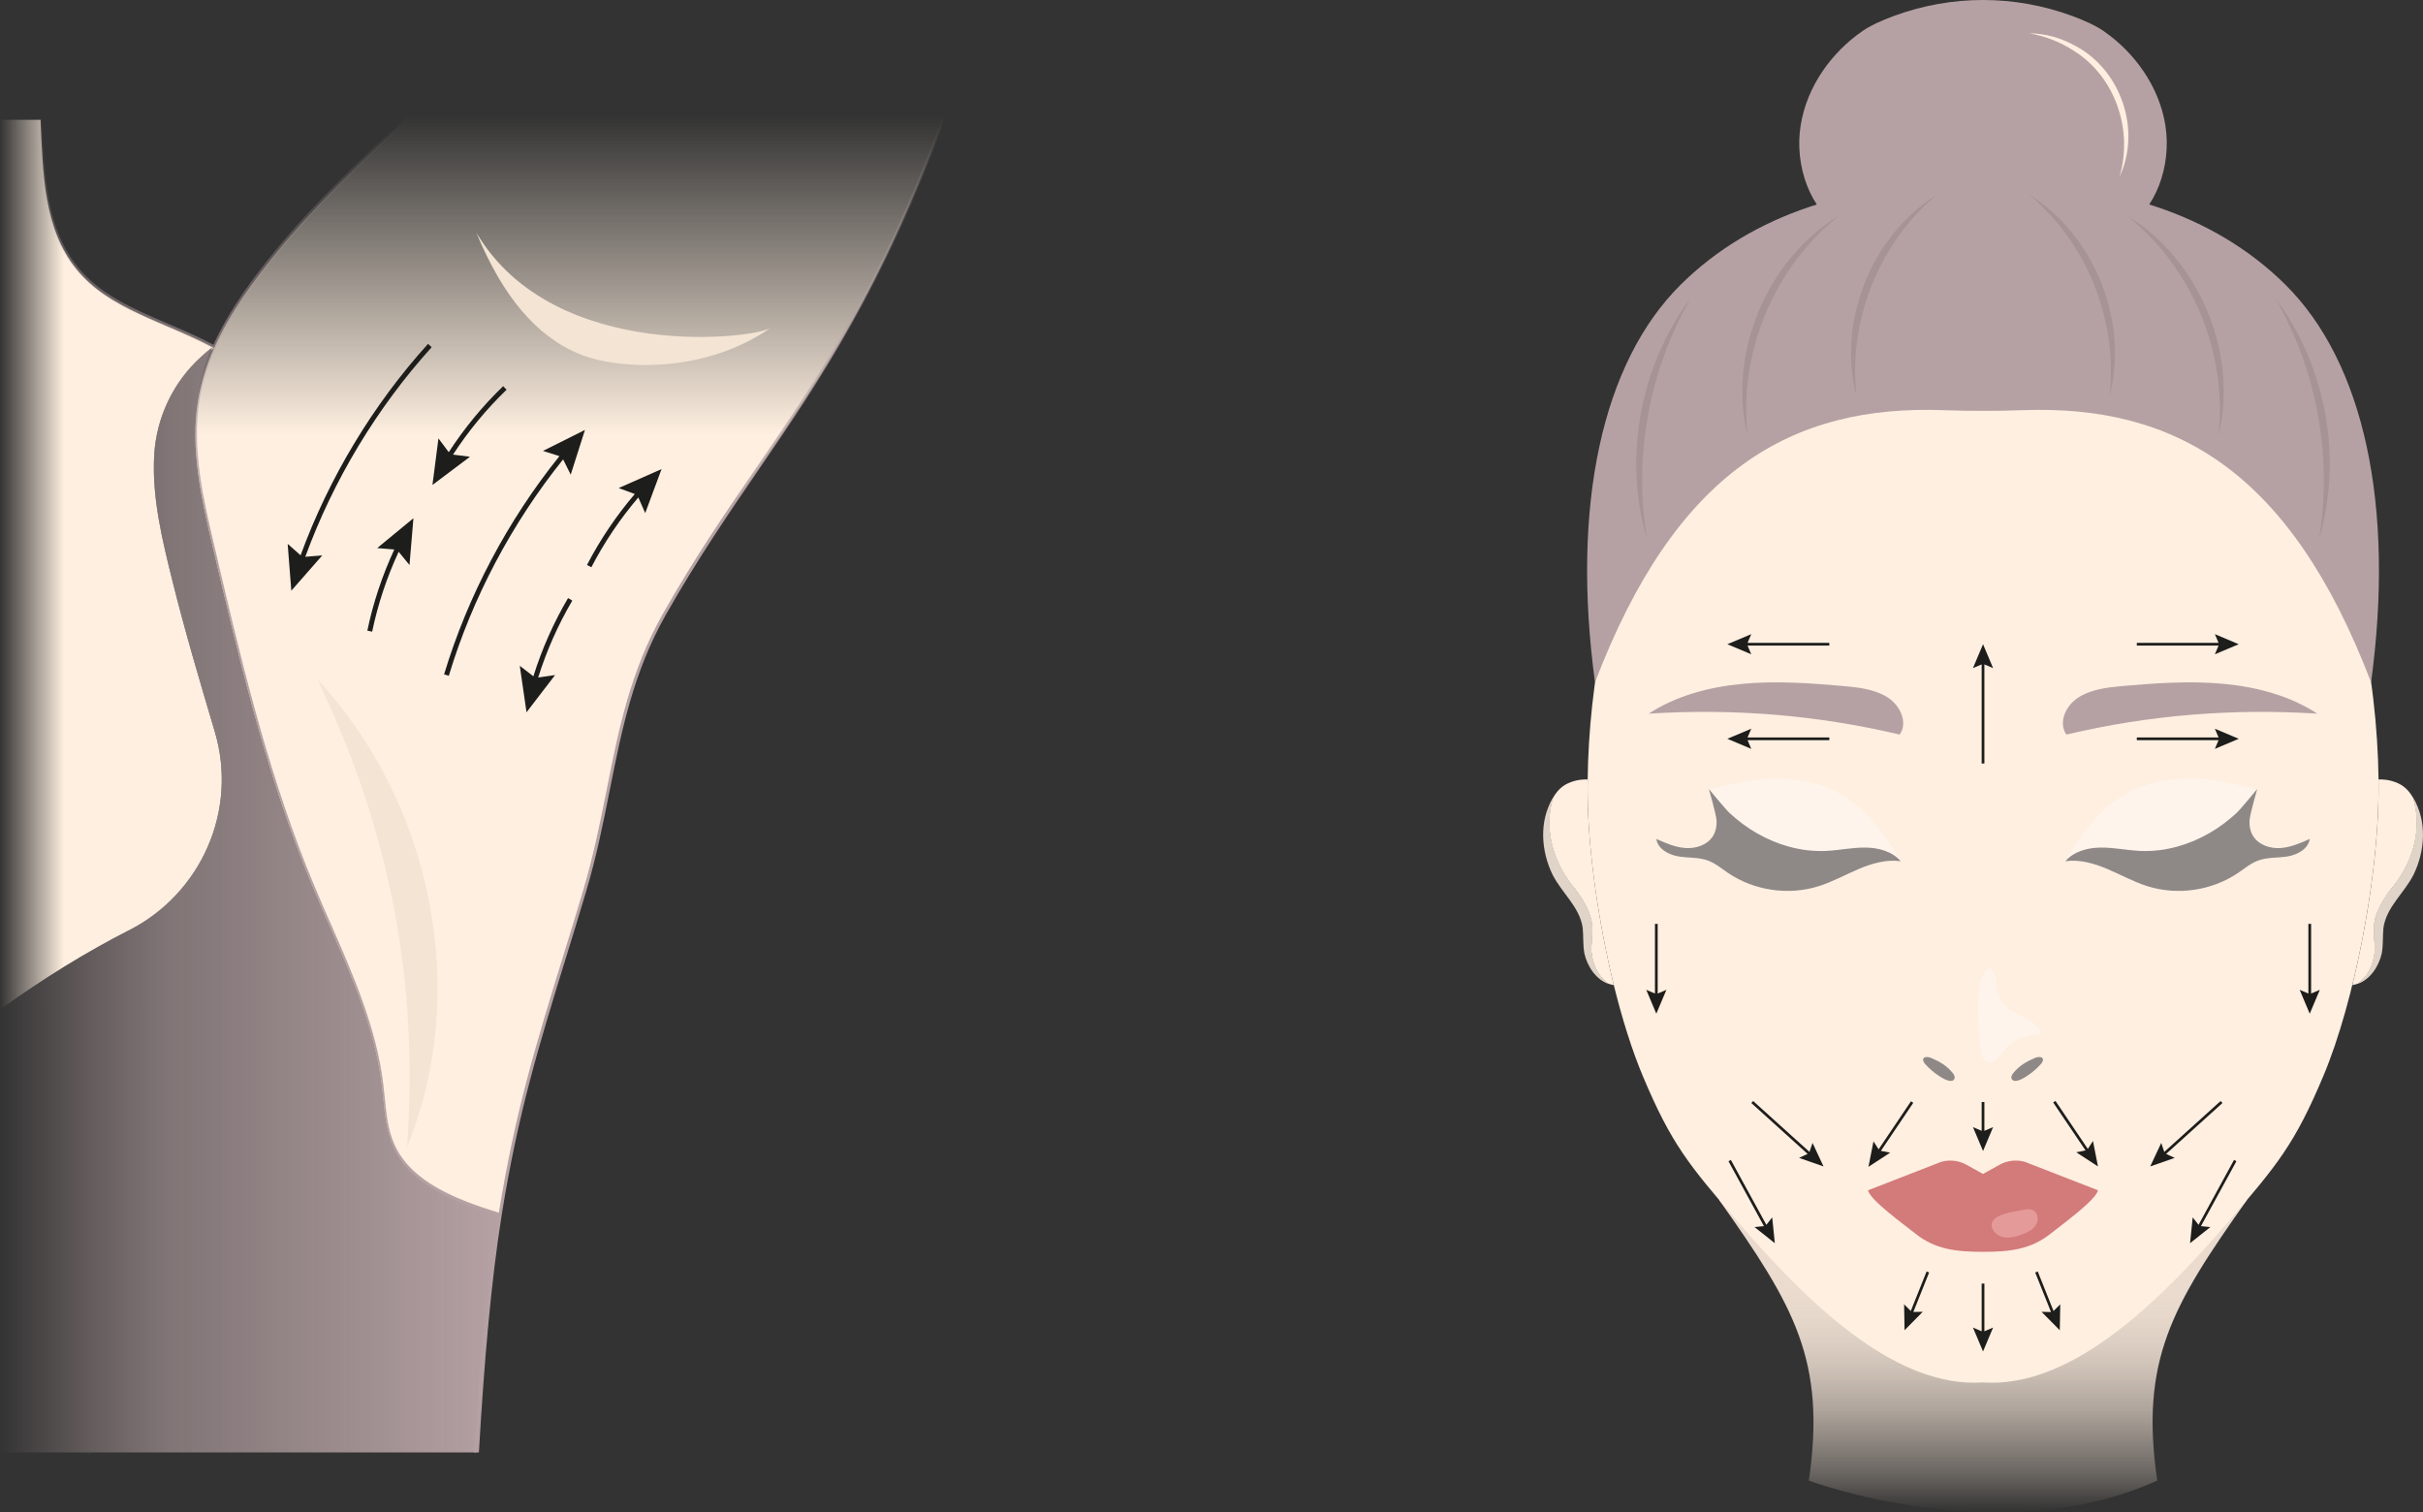 <?xml version="1.0" encoding="UTF-8"?>
<svg id="_Слой_2" data-name="Слой_2" xmlns="http://www.w3.org/2000/svg" xmlns:xlink="http://www.w3.org/1999/xlink" viewBox="0 0 915.59 571.46">
  <rect x="0" y="0" width="915.59" height="571.46" fill="#333333" stroke="none"/>
  <defs>
    <style>
      .cls-1 {
        fill: #f4e4d4;
      }

      .cls-2 {
        fill: #fff4eb;
      }

      .cls-3 {
        fill: #d37a7a;
      }

      .cls-4 {
        fill: #e59a9a;
      }

      .cls-5 {
        fill: url(#_Безымянный_градиент_42);
      }

      .cls-6 {
        fill: #feefe0;
      }

      .cls-7 {
        fill: #a59395;
      }

      .cls-8 {
        fill: none;
      }

      .cls-9 {
        fill: url(#_Безымянный_градиент_50);
      }

      .cls-10 {
        fill: url(#_Новый_образец_градиента_2-3);
      }

      .cls-11 {
        fill: #8e8887;
      }

      .cls-12 {
        fill: url(#_Безымянный_градиент_2);
      }

      .cls-13 {
        fill: #b5a1a3;
      }

      .cls-14 {
        fill: #e0d3c7;
      }

      .cls-15 {
        fill: #1d1d1b;
      }

      .cls-16 {
        fill: url(#_Безымянный_градиент_50-2);
      }

      .cls-17 {
        fill: url(#_Новый_образец_градиента_2-2);
      }

      .cls-18 {
        fill: url(#_Безымянный_градиент_3);
      }

      .cls-19 {
        fill: url(#_Новый_образец_градиента_2);
      }
    </style>
    <linearGradient id="_Безымянный_градиент_50" data-name="Безымянный градиент 50" x1="59.65" y1="169.66" x2="59.65" y2="166.35" gradientUnits="userSpaceOnUse">
      <stop offset="0" stop-color="#feefe0"/>
      <stop offset=".71" stop-color="#feefe0"/>
      <stop offset="1" stop-color="#feefe0" stop-opacity="0"/>
    </linearGradient>
    <linearGradient id="_Безымянный_градиент_3" data-name="Безымянный градиент 3" x1="0" y1="213.37" x2="83.79" y2="213.37" gradientUnits="userSpaceOnUse">
      <stop offset="0" stop-color="#feefe0" stop-opacity="0"/>
      <stop offset=".29" stop-color="#feefe0"/>
      <stop offset="1" stop-color="#feefe0"/>
    </linearGradient>
    <linearGradient id="_Безымянный_градиент_2" data-name="Безымянный градиент 2" x1="0" y1="340.07" x2="189" y2="340.07" gradientUnits="userSpaceOnUse">
      <stop offset="0" stop-color="#b5a1a3" stop-opacity="0"/>
      <stop offset=".05" stop-color="#b5a1a3" stop-opacity=".11"/>
      <stop offset=".18" stop-color="#b5a1a3" stop-opacity=".37"/>
      <stop offset=".29" stop-color="#b5a1a3" stop-opacity=".54"/>
      <stop offset=".34" stop-color="#b5a1a3" stop-opacity=".6"/>
      <stop offset="1" stop-color="#b5a1a3"/>
    </linearGradient>
    <linearGradient id="_Безымянный_градиент_50-2" data-name="Безымянный градиент 50" x1="215.46" y1="459.41" x2="215.46" y2="43.75" xlink:href="#_Безымянный_градиент_50"/>
    <linearGradient id="_Новый_образец_градиента_2" data-name="Новый образец градиента 2" x1="59.65" y1="169.66" x2="59.65" y2="166.35" gradientUnits="userSpaceOnUse">
      <stop offset="0" stop-color="#b5a1a3"/>
      <stop offset=".69" stop-color="#b5a1a3"/>
      <stop offset="1" stop-color="#b5a1a3" stop-opacity="0"/>
    </linearGradient>
    <linearGradient id="_Новый_образец_градиента_2-2" data-name="Новый образец градиента 2" x1="33.63" y1="549.12" x2="33.63" y2="548.82" xlink:href="#_Новый_образец_градиента_2"/>
    <linearGradient id="_Новый_образец_градиента_2-3" data-name="Новый образец градиента 2" x1="186.23" y1="548.82" x2="186.23" y2="42.91" xlink:href="#_Новый_образец_градиента_2"/>
    <linearGradient id="_Безымянный_градиент_42" data-name="Безымянный градиент 42" x1="749.34" y1="571.46" x2="749.34" y2="488.33" gradientUnits="userSpaceOnUse">
      <stop offset="0" stop-color="#eadbce" stop-opacity="0"/>
      <stop offset=".02" stop-color="#eadbce" stop-opacity=".03"/>
      <stop offset=".17" stop-color="#eadbce" stop-opacity=".29"/>
      <stop offset=".33" stop-color="#eadbce" stop-opacity=".5"/>
      <stop offset=".47" stop-color="#eadbce" stop-opacity=".68"/>
      <stop offset=".62" stop-color="#eadbce" stop-opacity=".82"/>
      <stop offset=".76" stop-color="#eadbce" stop-opacity=".92"/>
      <stop offset=".89" stop-color="#eadbce" stop-opacity=".98"/>
      <stop offset="1" stop-color="#eadbce"/>
    </linearGradient>
  </defs>
  <g id="_Слой_1-2" data-name="Слой_1">
    <g>
      <g>
        <path class="cls-8" d="M126.53,295.09c25.3,40.85,34.11,91.6,24.07,138.59"/>
        <path class="cls-9" d="M59.41,169.66c.12-1.11.29-2.21.48-3.31-.18,1.1-.37,2.2-.48,3.31Z"/>
        <path class="cls-18" d="M48.77,351.48c-16.39,8.37-32.52,18.31-48.77,30V45.27h15.34c.89,20.59,1.21,41.09,13.61,56.42,12.4,15.32,32.97,19.59,51.97,29.79-.39.3-.8.6-1.19.89.13-.35.28-.69.43-1.04-.39.28-.76.58-1.14.88-.07.04-.13.09-.2.17-.09.06-.17.13-.24.19-.3.22-.6.5-.89.74-.02.02-.06.06-.07.07-.04.02-.06.06-.09.09-.11.09-.24.19-.35.3-.43.35-.86.73-1.27,1.14-10.33,9.38-16.89,22.77-17.65,37.26-.84,16.07,3.07,31.84,6.85,47.11,4.73,19.1,10.41,38.19,15.9,56.66.05.18.11.36.16.55,8.78,29.54-4.94,60.99-32.38,75.01Z"/>
        <path class="cls-13" d="M59.41,169.66c.12-1.11.29-2.21.48-3.31-.18,1.1-.37,2.2-.48,3.31Z"/>
        <path class="cls-7" d="M33.33,548.82h-.35c.07-.06.13-.11.2-.17l.15.17Z"/>
        <path class="cls-12" d="M189,459.41c-3.78,23.78-6.8,52.21-8.96,89.41H33.33l-.15-.17c-.07.06-.13.11-.2.17H0v-167.35c16.25-11.69,32.38-21.62,48.76-29.99,27.46-14.02,41.17-45.47,32.4-75.02-.06-.17-.11-.35-.17-.54-5.49-18.47-11.17-37.55-15.9-56.66-3.78-15.27-7.69-31.04-6.85-47.11.76-14.49,7.32-27.87,17.65-37.26.41-.41.84-.78,1.27-1.14.11-.11.24-.2.35-.3.04-.04.06-.07.09-.09.02-.02.06-.06.07-.07.3-.24.6-.52.89-.74.07-.06.15-.13.24-.19.07-.07.13-.13.2-.17.37-.3.74-.6,1.14-.88-.15.35-.3.69-.43,1.04l-.02.02c-.2.48-.41.95-.6,1.43-2.16,5.64-3.33,11.54-4.32,17.58-2.98,18.25,1.27,36.83,5.49,54.81,9.64,41.18,19.36,82.56,34.97,121.82.82,2.09,1.66,4.15,2.53,6.22,10.3,24.82,23.24,49.17,26.46,75.87.78,6.37,1.01,12.92,2.83,19.03v.02c.39,1.3.86,2.57,1.42,3.84,6.63,14.99,24.84,21.52,40.51,26.4Z"/>
        <path class="cls-16" d="M357.13,43.75c-36.12,97.95-70.06,125.19-106,188.59-19.12,33.7-19.12,67.33-30.14,104.47-13.31,44.89-24.26,74.01-31.99,122.6-15.68-4.88-33.89-11.41-40.51-26.4-.56-1.27-1.02-2.53-1.42-3.84v-.02c-1.82-6.11-2.05-12.66-2.83-19.03-3.22-26.7-16.16-51.05-26.46-75.87-.88-2.07-1.71-4.13-2.53-6.22-15.6-39.27-25.32-80.64-34.97-121.82-4.23-17.99-8.47-36.57-5.49-54.81,1.14-6.93,3.28-13.55,6.13-19.92,2.92-6.55,6.59-12.85,10.67-18.88,4.1-6.03,8.58-11.84,13.16-17.45,14.73-17.99,33.46-35.71,50.61-51.41h201.77Z"/>
        <path class="cls-1" d="M119.97,256.77c43.77,47.09,57.6,118.8,33.86,176.5,4.49-62.1-6.44-119.43-33.86-176.5h0Z"/>
        <path class="cls-1" d="M291.57,123.65c-25.27,17.66-57.46,16.14-72.1,10.33-16.71-6.63-29.58-22.1-39.44-46.01,29.58,49.97,107.66,39.73,111.53,35.68Z"/>
        <g>
          <path class="cls-19" d="M59.41,169.66c.12-1.11.29-2.21.48-3.31-.18,1.1-.37,2.2-.48,3.31Z"/>
          <path class="cls-17" d="M33.92,548.82c-.11.11-.22.2-.34.3l-.26-.3h.6Z"/>
          <path class="cls-10" d="M357.69,43.54c-24.24,65.71-48,100.39-70.99,133.93-11.41,16.65-23.2,33.85-35.06,54.76-12.34,21.8-16.66,43.44-21.23,66.34-2.44,12.27-4.97,24.95-8.84,38-2.83,9.53-5.55,18.3-8.16,26.79-9.51,30.85-17.74,57.49-23.83,95.74-3.98,25.02-6.57,54.65-8.62,89.72h-1.84c2.03-34.93,4.93-64.51,8.9-89.5-16.01-5.03-36-12.12-40.94-30.14v-.02c-1.82-6.11-2.05-12.66-2.83-19.03-3.22-26.7-16.16-51.05-26.46-75.87-.88-2.07-1.71-4.13-2.53-6.22-15.6-39.27-25.32-80.64-34.97-121.82-4.23-17.99-8.47-36.57-5.49-54.81.99-6.03,2.16-11.93,4.32-17.58.19-.48.39-.95.6-1.43l.02-.02c.13-.35.28-.69.43-1.04-5.75-3.05-11.69-5.6-17.43-8.06-13.16-5.64-25.6-10.97-34.22-21.62-11.99-14.8-12.83-34.76-13.63-54.05l-.09-2.33-.02-.39,1.17-.04.11,2.7c.84,20,1.62,38.88,13.37,53.36,8.43,10.43,20.74,15.7,33.77,21.28,5.73,2.46,11.67,5.01,17.45,8.08,6.22-13.72,15.43-25.84,23.66-35.9,14.67-17.93,33.01-35.32,50.66-51.46l.76.84.04.04c-17.61,16.11-35.93,33.48-50.55,51.33-8.29,10.13-17.59,22.36-23.76,36.2l-.17.34c-2.92,6.63-4.86,13-5.9,19.44-3.02,18.45,1.49,37.65,5.47,54.59,9.48,40.5,19.31,82.37,34.93,121.73.84,2.09,1.68,4.15,2.53,6.2,2.14,5.18,4.45,10.43,6.68,15.49,8.49,19.34,17.26,39.34,19.83,60.55.19,1.62.35,3.24.52,4.86.47,4.71.93,9.57,2.27,14.08l.04.09c.39,1.32.84,2.51,1.36,3.69,6.35,14.34,23.61,20.91,39.49,25.88,6.09-37.98,14.28-64.51,23.76-95.24,2.63-8.47,5.32-17.24,8.16-26.77,3.85-13,6.39-25.66,8.83-37.89,4.58-23.01,8.9-44.74,21.36-66.69,11.88-20.95,23.68-38.19,35.1-54.83,23.94-34.93,46.55-67.92,70.66-133.07.07-.2.15-.41.22-.61l1.1.41Z"/>
        </g>
        <g>
          <path class="cls-15" d="M113.58,209.82l-4.88-4.31,1.38,17.69,11.7-13.33-6.42.52c10.63-29.03,27.1-56.36,47.76-79.2l-1.38-1.25c-20.84,23.03-37.44,50.61-48.15,79.88Z"/>
          <path class="cls-15" d="M211.4,172.35c-19.55,24.29-34.61,52.74-43.59,82.47l1.78.54c8.9-29.48,23.83-57.69,43.2-81.78l2.87,5.77,5.38-16.9-15.86,7.94,6.21,1.96Z"/>
          <path class="cls-15" d="M171.18,171.79c5.8-8.92,12.59-17.17,20.24-24.53l-1.29-1.34c-7.77,7.48-14.67,15.87-20.56,24.94l-3.89-5.2-2.27,17.59,14.18-10.66-6.41-.81Z"/>
          <path class="cls-15" d="M149,207.62c-4.55,9.82-7.99,20.12-10.19,30.68l1.82.38c2.17-10.39,5.54-20.52,10.01-30.18l4.1,5,1.48-17.68-13.69,11.28,6.47.53Z"/>
          <path class="cls-15" d="M250,177.24l-16.22,7.18,6.09,2.25c-7.02,8.23-13.1,17.23-18.06,26.81l1.65.86c4.88-9.42,10.85-18.28,17.75-26.38l2.6,5.92,6.18-16.63Z"/>
          <path class="cls-15" d="M214.65,226c-5.47,9.29-9.87,19.23-13.1,29.55l-5.14-3.97,2.55,17.56,10.8-14.07-6.4.94c3.19-10.15,7.52-19.92,12.9-29.07l-1.6-.95Z"/>
        </g>
      </g>
      <g>
        <g>
          <path class="cls-13" d="M818.28,47.61c-2.32-15.01-11.78-27.87-23.43-35.91-2.91-2.02-7.07-3.91-11.71-5.63-21.9-8.1-45.71-8.1-67.61,0-4.64,1.72-8.8,3.61-11.71,5.63-11.64,8.04-21.11,20.89-23.43,35.91-2.34,15.01,3.61,31.88,15.72,39.02l53.22,7.14,53.22-7.14c12.11-7.14,18.06-24.01,15.72-39.02Z"/>
          <path class="cls-5" d="M815.16,559.46c-6.55-45.26,5.42-65.85,33.88-105.99-3.09-9.26-13.53-16.45-25.58-19.38-12.05-2.93-24.98-2.72-37.64-2.48-26.98.51-53.96,1.02-80.95,1.53-11,.21-22.22.45-32.56,3.28-10.34,2.83-19.91,9.02-22.67,17.06,28.46,40.14,40.43,60.73,33.88,105.99,0,0,72.01,27.01,131.64,0"/>
          <path class="cls-6" d="M898.77,300.94c-.38,31-8.84,77.12-20.87,105.72-10.84,25.76-17.4,33.46-35.61,54.72-27.3,31.85-58.51,61.09-89.53,61.09-1.12,0-2.26-.04-3.41-.12-1.15.08-2.29.12-3.41.12-31.02,0-62.24-29.24-89.53-61.09-18.21-21.25-24.77-28.95-35.61-54.72-4.14-9.85-7.85-21.76-10.98-34.42-5.92-24.13-9.65-50.96-9.89-71.3-.03-2.08-.03-4.23.01-6.41.42-35.12,7.84-81.7,27.82-112.32,23.29-35.74,68.02-60.62,121.6-60.59,53.58-.03,98.3,24.86,121.6,60.59,21.23,32.53,28.27,83.05,27.83,118.73Z"/>
          <g>
            <path class="cls-11" d="M738.24,408.06c.36-.33.45-.88.34-1.35s-.4-.89-.7-1.27c-2.21-2.75-5.04-4.38-8.29-5.74-.72-.3-2.18-.49-2.68.11-.53.65,0,1.61.56,2.24,1.57,1.78,3.4,3.33,5.39,4.61,1.08.69,4.08,2.58,5.38,1.4Z"/>
            <path class="cls-11" d="M760.44,408.06c-.36-.33-.45-.88-.34-1.35s.4-.89.7-1.27c2.21-2.75,5.04-4.38,8.29-5.74.72-.3,2.18-.49,2.68.11.53.65,0,1.61-.56,2.24-1.57,1.78-3.4,3.33-5.39,4.61-1.08.69-4.08,2.58-5.38,1.4Z"/>
          </g>
          <path class="cls-3" d="M765.07,438.99c-3.2-.88-6.63-.47-9.53,1.15l-6.21,3.45-6.21-3.45c-2.9-1.61-6.33-2.02-9.53-1.15l-27.7,10.77c.69,3.71,13.98,13.23,17.79,16.3,7.47,6.02,15.41,6.96,25.65,6.96s18.18-.94,25.65-6.96c3.81-3.07,17.09-12.59,17.79-16.3l-27.7-10.77Z"/>
          <g>
            <path class="cls-13" d="M623.04,269.65c10.2-6.69,22.72-10.05,35.26-11.24,12.55-1.19,25.21-.33,37.77.77,5.97.52,12.23,1.19,17.14,4.3,4.91,3.11,7.8,9.5,4.64,14.09-31.25-7.39-62.58-9.92-94.82-7.91Z"/>
            <path class="cls-13" d="M875.64,269.65c-10.2-6.69-22.72-10.05-35.26-11.24s-25.21-.33-37.77.77c-5.97.52-12.23,1.19-17.14,4.3-4.91,3.11-7.8,9.5-4.64,14.09,31.25-7.39,62.58-9.92,94.82-7.91Z"/>
          </g>
          <path class="cls-13" d="M863.61,107.59c-27.58-27.34-66.4-38.39-105.74-37.64-2.84.04-5.68.07-8.53.07s-5.69-.03-8.53-.07c-39.34-.75-78.15,10.3-105.74,37.64-29.69,29.44-41.4,83.42-32.36,150.24,30.61-80.18,74.3-104.93,131.74-102.84,4.96.18,9.93.28,14.89.25h0c4.96.03,9.93-.07,14.89-.25,57.45-2.09,101.13,22.66,131.74,102.84,9.03-66.82-2.67-120.79-32.36-150.24Z"/>
          <path class="cls-2" d="M757.23,396.95c-.88,1.13-1.62,2.4-2.71,3.32s-2.71,1.43-3.98.75c-1.37-.74-1.77-2.5-1.98-4.04-.96-6.87-1.27-13.82-.94-20.75.19-3.93.92-8.42,4.26-10.5,2.94,2.71,2.05,7.55,3.66,11.2,2.6,5.9,9.71,6.45,13.87,10.62,3.89,3.89.7,3.08-3.01,3.82-3.57.72-6.92,2.67-9.17,5.56Z"/>
          <path class="cls-4" d="M763.89,457.27c1.56-.36,3.32-.66,4.66.23,1.78,1.17,1.79,3.95.56,5.69-1.23,1.73-3.31,2.64-5.31,3.35-1.86.66-3.8,1.22-5.76,1.08-1.96-.14-3.97-1.1-4.88-2.84-3.06-5.82,7.47-6.74,10.74-7.49Z"/>
          <path class="cls-6" d="M609.81,372.24c-.88-.18-1.62-.37-2.03-.53-3.92-2.71-5.92-7.25-6.41-11.8-.19-3.15.45-6.3.27-9.61-.19-5.19-3.3-10.09-6.19-14.02-8.21-9.54-12.31-22.27-8.67-34.72,2.21-3.85,4.67-5.47,8.1-6.45,1.51-.44,3.27-.64,5.06-.58-.04,2.18-.04,4.33-.01,6.41.25,20.33,3.97,47.16,9.89,71.3Z"/>
          <path class="cls-6" d="M607.78,371.71c-2.86-1.08-5.73-4.01-6.91-6.85-1.16-2.8-.75-5.96-.93-8.99-.36-6.02-3.1-11.62-6.19-16.79-3.08-5.17-6.59-10.14-8.77-15.74-2.18-5.62-1.22-16.55,1.8-21.77-3.63,12.46.47,25.19,8.67,34.72,2.89,3.93,6,8.82,6.19,14.02.18,3.3-.47,6.45-.27,9.61.49,4.55,2.49,9.08,6.41,11.8Z"/>
          <path class="cls-14" d="M607.78,371.71c-4.77-1.59-8-6.63-9.08-11.44-.6-3.23-.32-6.55-.64-9.67-1.14-7.91-7.84-13.07-11.4-20.12-4.36-8.95-5.12-20.23.12-28.91-3.63,12.46.47,25.19,8.67,34.72,2.89,3.93,6,8.82,6.19,14.02.18,3.3-.47,6.45-.27,9.61.49,4.55,2.49,9.08,6.41,11.8Z"/>
          <path class="cls-6" d="M888.89,372.24c.88-.18,1.62-.37,2.03-.53,3.92-2.71,5.92-7.25,6.41-11.8.19-3.15-.45-6.3-.27-9.61.19-5.19,3.3-10.09,6.19-14.02,8.21-9.54,12.31-22.27,8.67-34.72-2.21-3.85-4.67-5.47-8.1-6.45-1.51-.44-3.27-.64-5.06-.58.04,2.18.04,4.33.01,6.41-.25,20.33-3.97,47.16-9.89,71.3Z"/>
          <path class="cls-6" d="M890.92,371.71c2.86-1.08,5.73-4.01,6.91-6.85,1.16-2.8.75-5.96.93-8.99.36-6.02,3.1-11.62,6.19-16.79,3.08-5.17,6.59-10.14,8.77-15.74,2.18-5.62,1.22-16.55-1.8-21.77,3.63,12.46-.47,25.19-8.67,34.72-2.89,3.93-6,8.82-6.19,14.02-.18,3.3.47,6.45.27,9.61-.49,4.55-2.49,9.08-6.41,11.8Z"/>
          <path class="cls-14" d="M890.92,371.71c4.77-1.59,8-6.63,9.08-11.44.6-3.23.32-6.55.64-9.67,1.14-7.91,7.84-13.07,11.4-20.12,4.36-8.95,5.12-20.23-.12-28.91,3.63,12.46-.47,25.19-8.67,34.72-2.89,3.93-6,8.82-6.19,14.02-.18,3.3.47,6.45.27,9.61-.49,4.55-2.49,9.08-6.41,11.8Z"/>
          <path class="cls-2" d="M718.23,325.42c-6.08-10.47-13.85-21.05-24.7-26.44-7.29-3.62-15.57-4.91-23.71-4.82-8.14.09-16.1,2.39-24.08,3.98,4.07,8.46,10.39,14.79,18.43,19.61,8.05,4.83,17.53,7.24,26.9,6.84,4.57-.19,9.1-1.04,13.67-1.34s9.33.26,13.49,2.17Z"/>
          <path class="cls-2" d="M780.45,325.42c6.08-10.47,13.85-21.05,24.7-26.44,7.29-3.62,15.57-4.91,23.71-4.82,8.14.09,16.1,2.39,24.08,3.98-4.07,8.46-10.39,14.79-18.43,19.61-8.05,4.83-17.53,7.24-26.9,6.84-4.57-.19-9.1-1.04-13.67-1.34-4.57-.3-9.33.26-13.49,2.17Z"/>
          <g>
            <path class="cls-11" d="M690.38,321.51c4.88-.26,9.71-1.31,14.6-1.24,4.89.06,10.07,1.45,13.25,5.15-5.42-.76-10.9.83-15.94,2.97-5.04,2.13-9.86,4.83-15.08,6.47-11.38,3.58-24.34,1.68-34.22-5.01-2.48-1.68-4.82-3.67-7.64-4.7-3.55-1.29-7.46-.93-11.18-1.56-3.72-.63-7.73-2.85-8.28-6.58,3.55,1.58,7.2,3.18,11.08,3.43,3.88.25,8.1-1.12,10.23-4.38,1.15-1.77,1.55-3.91,1.45-5.99-.11-2.31-2.91-11.93-2.91-11.93,0,0,6.21,7.55,7.74,8.99,6.32,5.91,14.02,10.43,22.38,12.75,4.72,1.31,9.63,1.9,14.52,1.64Z"/>
            <path class="cls-11" d="M808.3,321.51c-4.88-.26-9.71-1.31-14.6-1.24-4.89.06-10.07,1.45-13.25,5.15,5.42-.76,10.9.83,15.94,2.97s9.86,4.83,15.08,6.47c11.38,3.58,24.34,1.68,34.22-5.01,2.48-1.68,4.82-3.67,7.64-4.7,3.55-1.29,7.46-.93,11.18-1.56,3.72-.63,7.73-2.85,8.28-6.58-3.55,1.58-7.2,3.18-11.08,3.43-3.88.25-8.1-1.12-10.23-4.38-1.15-1.77-1.55-3.91-1.45-5.99.11-2.31,2.91-11.93,2.91-11.93,0,0-6.21,7.55-7.74,8.99-6.32,5.91-14.02,10.43-22.38,12.75-4.72,1.31-9.63,1.9-14.52,1.64Z"/>
          </g>
          <g>
            <path class="cls-7" d="M731.86,73.6c-21.95,18.39-33.59,47.63-30.32,76.08-7.39-28.14,5.61-60.72,30.32-76.08h0Z"/>
            <path class="cls-7" d="M694.97,81.48c-24.71,19.62-38.1,51.9-34.6,83.25-7.61-31.13,7.18-66.68,34.6-83.25h0Z"/>
            <path class="cls-7" d="M638.82,112.77c-15.7,27.34-21.57,59.72-16.5,90.84-8.98-30.51-2.62-65.43,16.5-90.84h0Z"/>
            <path class="cls-7" d="M766.8,73.6c24.71,15.36,37.71,47.94,30.32,76.08,3.27-28.44-8.36-57.69-30.32-76.08h0Z"/>
            <path class="cls-7" d="M803.69,81.48c27.42,16.57,42.21,52.12,34.6,83.25,3.51-31.35-9.89-63.62-34.6-83.25h0Z"/>
            <path class="cls-7" d="M859.84,112.77c19.12,25.4,25.48,60.33,16.5,90.84,5.07-31.11-.8-63.5-16.5-90.84h0Z"/>
          </g>
          <path class="cls-6" d="M800.92,66.76c8.23-17.45.68-39.94-16.24-49.18-5.46-3.14-11.68-4.96-17.88-5,6.09,1.06,11.83,3.34,16.88,6.63,15.67,9.81,22.43,29.96,17.24,47.54h0Z"/>
        </g>
        <g>
          <polygon class="cls-15" points="722.98 416.71 722.12 416.13 709.89 434.28 707.94 431.28 706.05 440.89 714.25 435.54 710.74 434.86 722.98 416.71"/>
          <polygon class="cls-15" points="788.94 434.14 776.7 415.99 775.84 416.57 788.08 434.71 784.57 435.4 792.77 440.75 790.88 431.14 788.94 434.14"/>
          <polygon class="cls-15" points="749.85 416.42 748.82 416.42 748.82 427.3 745.53 425.9 749.34 434.92 753.14 425.9 749.85 427.3 749.85 416.42"/>
          <polygon class="cls-15" points="749.85 485.03 748.82 485.03 748.82 503.04 745.53 501.64 749.34 510.66 753.14 501.64 749.85 503.04 749.85 485.03"/>
          <polygon class="cls-15" points="728.02 480.43 722.04 495.37 719.51 492.85 719.69 502.64 726.57 495.67 723 495.75 728.97 480.82 728.02 480.43"/>
          <polygon class="cls-15" points="770.01 480.45 769.05 480.83 775.03 495.77 771.45 495.69 778.34 502.65 778.52 492.86 775.98 495.38 770.01 480.45"/>
          <polygon class="cls-15" points="844.18 438.3 830.78 462.82 828.56 460.01 827.57 469.75 835.24 463.66 831.68 463.31 845.08 438.79 844.18 438.3"/>
          <polygon class="cls-15" points="667.46 462.81 654.05 438.3 653.15 438.79 666.55 463.31 662.99 463.66 670.66 469.75 669.67 460.01 667.46 462.81"/>
          <polygon class="cls-15" points="839.8 416.8 839.11 416.04 817.83 435.26 816.67 431.88 812.52 440.75 821.77 437.52 818.52 436.02 839.8 416.8"/>
          <polygon class="cls-15" points="689.06 440.75 684.92 431.88 683.75 435.26 662.47 416.04 661.79 416.8 683.06 436.02 679.82 437.52 689.06 440.75"/>
          <polygon class="cls-15" points="745.53 252.45 748.82 251.05 748.82 288.49 749.85 288.49 749.85 251.05 753.14 252.45 749.34 243.43 745.53 252.45"/>
          <polygon class="cls-15" points="661.76 239.62 652.73 243.43 661.76 247.23 660.36 243.94 691.25 243.94 691.25 242.91 660.36 242.91 661.76 239.62"/>
          <polygon class="cls-15" points="838.34 242.91 807.45 242.91 807.45 243.94 838.34 243.94 836.94 247.23 845.96 243.43 836.94 239.62 838.34 242.91"/>
          <polygon class="cls-15" points="661.76 275.36 652.73 279.16 661.76 282.97 660.36 279.68 691.25 279.68 691.25 278.65 660.36 278.65 661.76 275.36"/>
          <polygon class="cls-15" points="838.34 278.65 807.45 278.65 807.45 279.68 838.34 279.68 836.94 282.97 845.96 279.16 836.94 275.36 838.34 278.65"/>
          <polygon class="cls-15" points="626.4 349.1 625.37 349.1 625.37 375.42 622.08 374.02 625.88 383.04 629.69 374.02 626.4 375.42 626.4 349.1"/>
          <polygon class="cls-15" points="873.31 375.42 873.31 349.1 872.28 349.1 872.28 375.42 868.99 374.02 872.79 383.04 876.6 374.02 873.31 375.42"/>
        </g>
      </g>
    </g>
  </g>
</svg>